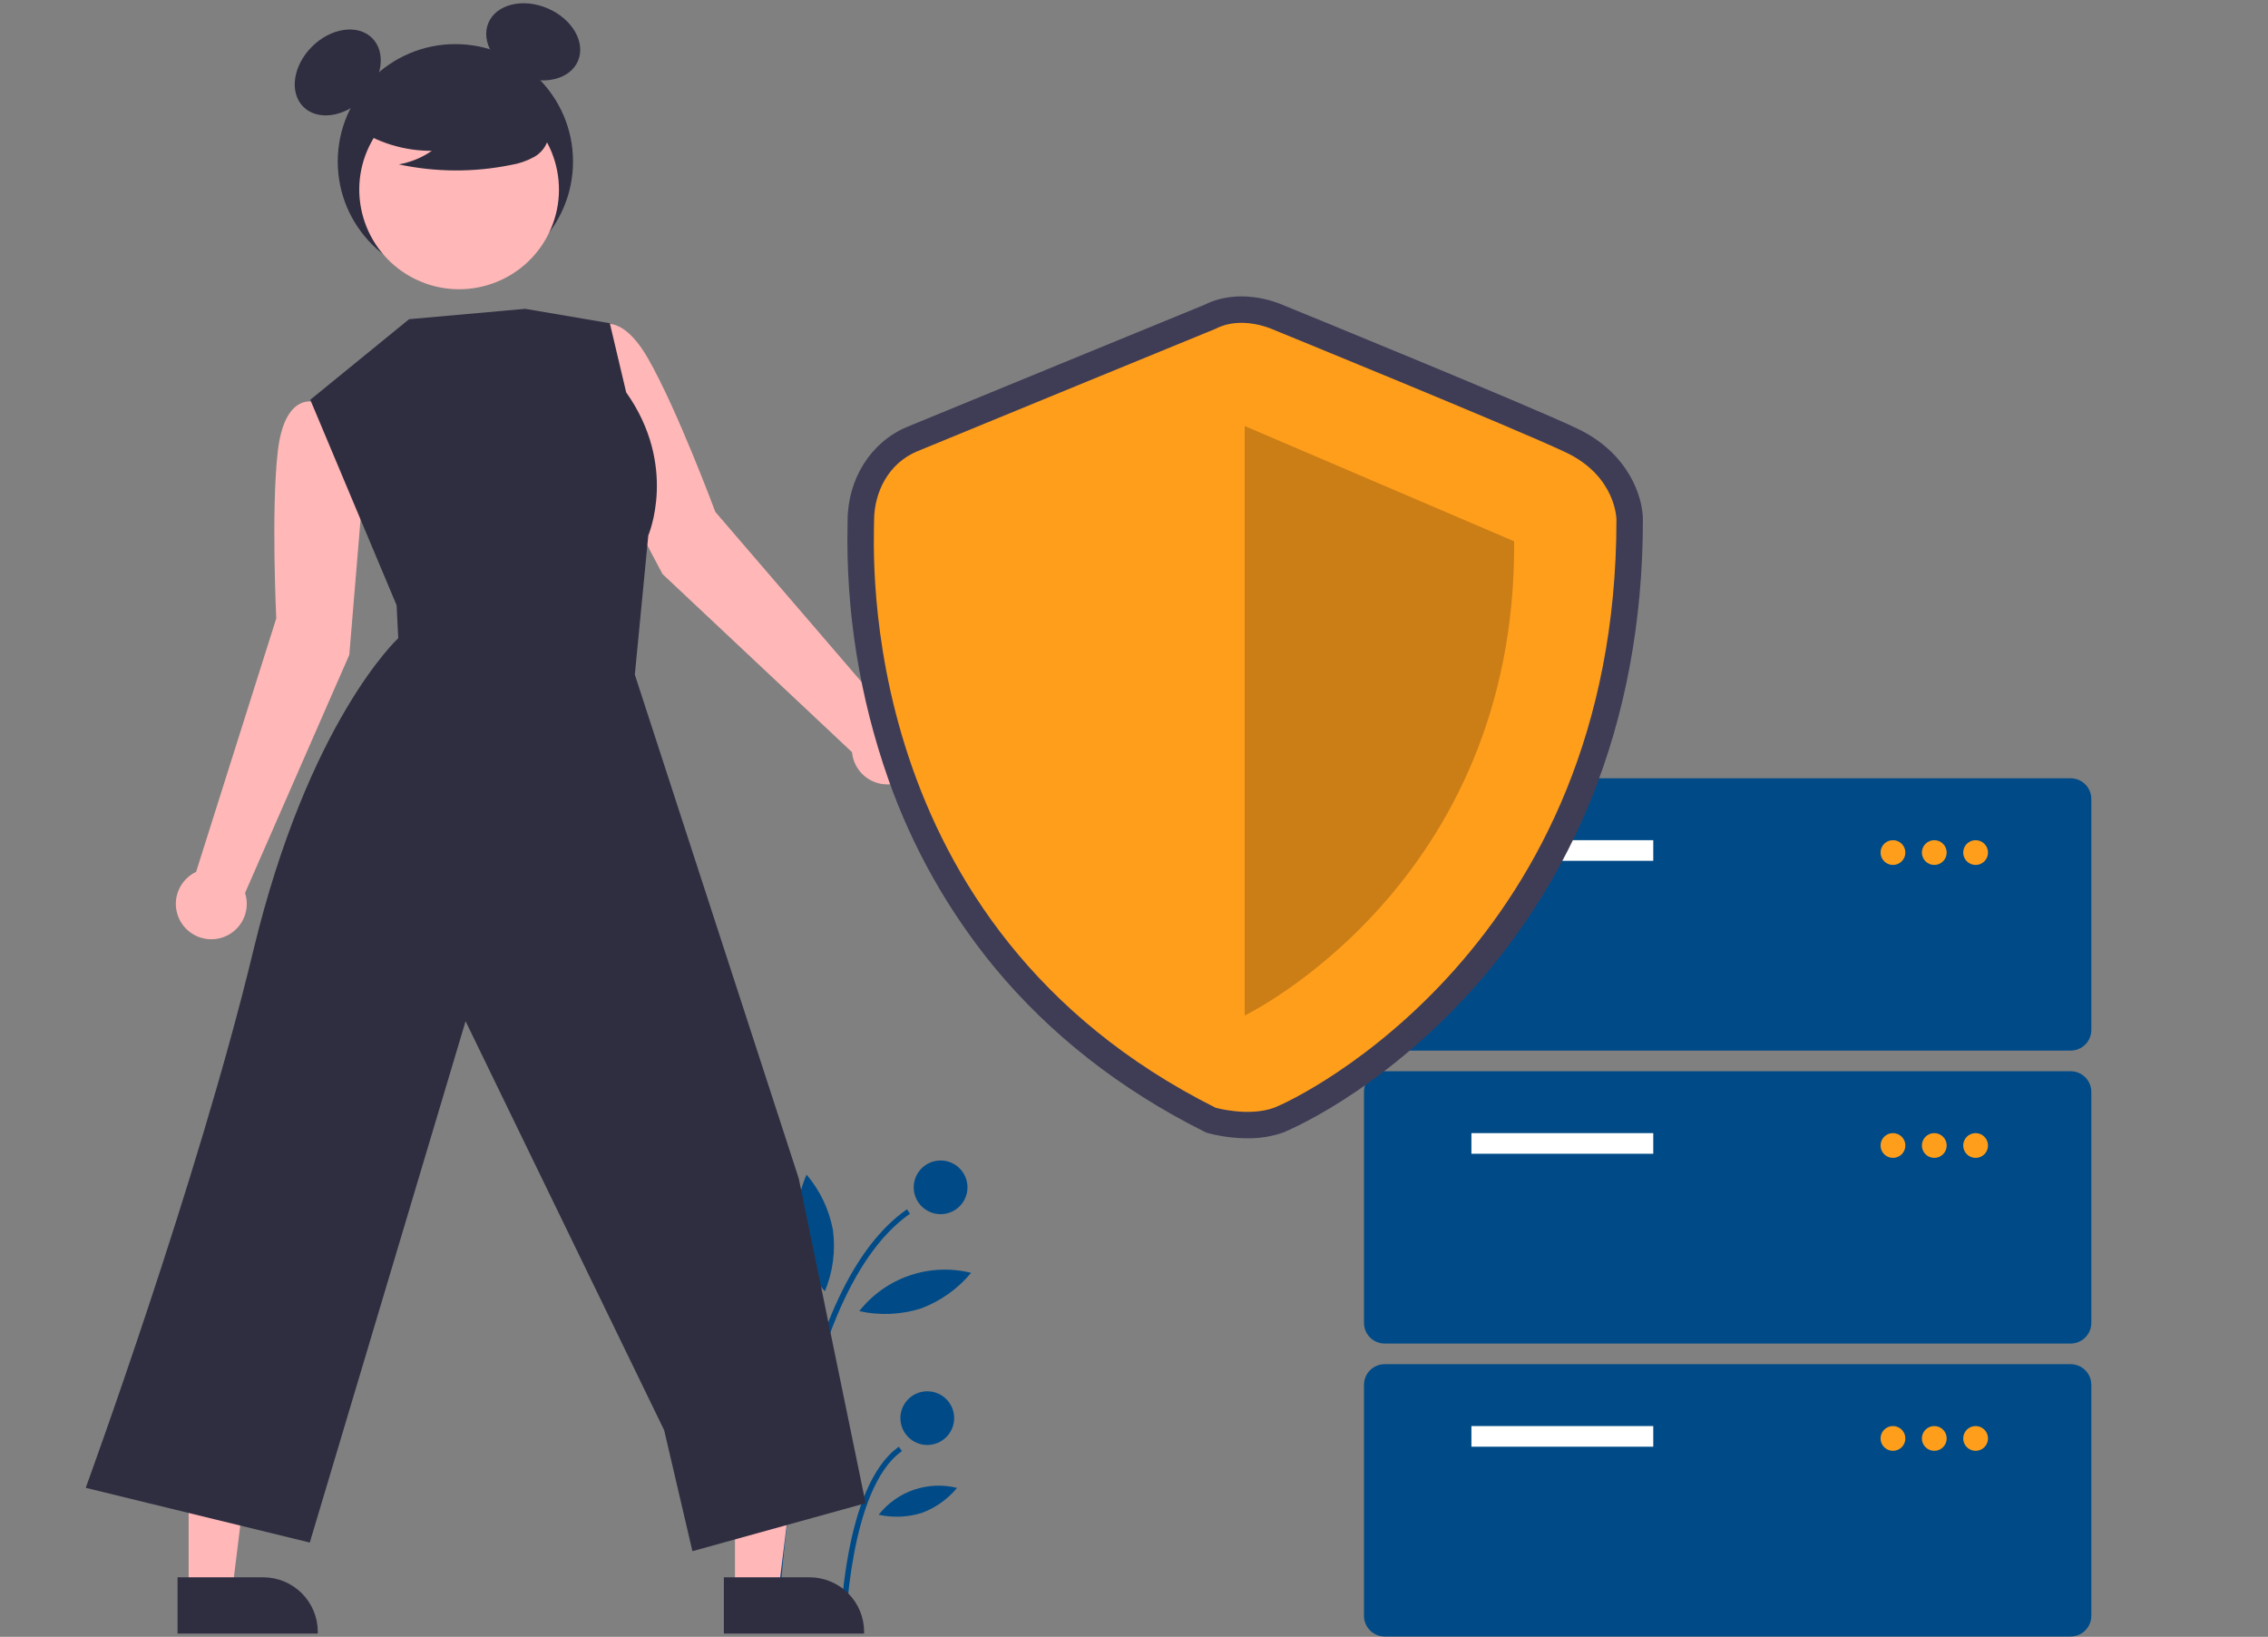 <svg width="632" height="456" viewBox="0 0 632 456" fill="none" xmlns="http://www.w3.org/2000/svg">
<rect x="0" y="0" width="632" height="456" fill="#808080" stroke="none"/>
<path d="M216.885 454.903L215.387 454.874C215.966 438.248 217.743 421.685 220.705 405.314C227.183 370.264 237.955 347.244 252.722 336.895L253.582 338.119C219.087 362.293 216.902 453.979 216.885 454.903Z" fill="#004B87"/>
<path d="M235.611 454.545L234.113 454.516C234.145 452.86 235.082 413.833 250.475 403.046L251.335 404.27C236.563 414.622 235.619 454.147 235.611 454.545Z" fill="#004B87"/>
<path d="M262.106 338.255C266.243 338.255 269.596 334.907 269.596 330.778C269.596 326.649 266.243 323.302 262.106 323.302C257.969 323.302 254.615 326.649 254.615 330.778C254.615 334.907 257.969 338.255 262.106 338.255Z" fill="#004B87"/>
<path d="M258.396 402.553C262.533 402.553 265.886 399.206 265.886 395.076C265.886 390.947 262.533 387.6 258.396 387.6C254.259 387.6 250.905 390.947 250.905 395.076C250.905 399.206 254.259 402.553 258.396 402.553Z" fill="#004B87"/>
<path d="M232.12 342.737C232.871 348.504 232.091 354.367 229.859 359.739C225.96 355.389 223.404 350.007 222.5 344.24C221.595 338.474 222.381 332.569 224.761 327.238C228.531 331.672 231.069 337.016 232.12 342.737Z" fill="#004B87"/>
<path d="M256.605 364.533C251.046 366.276 245.126 366.531 239.438 365.273C243.05 360.683 247.914 357.233 253.446 355.34C258.977 353.446 264.939 353.189 270.613 354.6C266.896 359.078 262.065 362.504 256.605 364.533Z" fill="#004B87"/>
<path d="M256.881 421.475C252.984 422.697 248.835 422.876 244.848 421.994C247.379 418.777 250.789 416.359 254.666 415.031C258.543 413.704 262.722 413.524 266.699 414.513C264.094 417.652 260.708 420.053 256.881 421.475Z" fill="#004B87"/>
<path d="M101.154 136.511L97.55 114.503L87.373 111.964C87.373 111.964 79.296 109.48 77.408 125.719C75.521 141.957 76.984 172.275 76.984 172.275L54.641 242.897C52.925 243.711 51.481 245.001 50.481 246.613C49.48 248.225 48.967 250.091 49.002 251.986C49.036 253.882 49.617 255.728 50.676 257.302C51.734 258.877 53.224 260.113 54.969 260.864C56.713 261.615 58.637 261.848 60.511 261.536C62.384 261.224 64.128 260.379 65.533 259.103C66.938 257.828 67.945 256.175 68.433 254.342C68.922 252.51 68.87 250.576 68.286 248.772L97.338 182.433L101.154 136.511Z" fill="#FFB7B7"/>
<path d="M163.039 119.192L157.696 97.539L166.057 91.215C166.057 91.215 172.508 85.766 180.632 99.96C188.756 114.155 199.337 142.612 199.337 142.612L247.667 198.806C249.565 198.882 251.401 199.503 252.954 200.593C254.508 201.684 255.714 203.198 256.428 204.955C257.142 206.712 257.334 208.637 256.98 210.5C256.626 212.363 255.742 214.084 254.433 215.458C253.124 216.833 251.446 217.801 249.6 218.248C247.754 218.695 245.818 218.602 244.024 217.979C242.23 217.356 240.654 216.231 239.484 214.737C238.314 213.243 237.6 211.445 237.428 209.556L184.613 159.93L163.039 119.192Z" fill="#FFB7B7"/>
<path d="M204.805 443.37H216.925L222.691 396.711L204.803 396.712L204.805 443.37Z" fill="#FFB7B7"/>
<path d="M201.713 439.421L225.581 439.42H225.582C229.616 439.42 233.484 441.02 236.337 443.867C239.189 446.714 240.792 450.575 240.792 454.602V455.095L201.714 455.097L201.713 439.421Z" fill="#2F2E41"/>
<path d="M126.897 77.722C145.001 77.722 159.677 63.074 159.677 45.004C159.677 26.935 145.001 12.287 126.897 12.287C108.794 12.287 94.118 26.935 94.118 45.004C94.118 63.074 108.794 77.722 126.897 77.722Z" fill="#2F2E41"/>
<path d="M101.312 27.364C106.609 22.077 107.682 14.576 103.709 10.611C99.737 6.646 92.222 7.717 86.925 13.004C81.628 18.291 80.555 25.792 84.527 29.757C88.5 33.722 96.015 32.651 101.312 27.364Z" fill="#2F2E41"/>
<path d="M161.062 16.974C163.269 11.817 159.474 5.255 152.585 2.318C145.696 -0.619 138.322 1.18 136.115 6.337C133.908 11.495 137.704 18.056 144.593 20.993C151.482 23.93 158.855 22.131 161.062 16.974Z" fill="#2F2E41"/>
<path d="M152.348 66.134C159.717 52.678 154.763 35.806 141.281 28.451C127.8 21.095 110.897 26.04 103.527 39.496C96.158 52.952 101.112 69.824 114.594 77.179C128.075 84.535 144.978 79.59 152.348 66.134Z" fill="#FFB7B7"/>
<path d="M98.705 35.349C105.062 39.723 112.608 42.05 120.328 42.02C117.574 43.925 114.439 45.213 111.138 45.793C121.404 47.991 132.013 48.05 142.302 45.968C144.59 45.602 146.797 44.845 148.826 43.731C149.838 43.168 150.719 42.398 151.413 41.472C152.107 40.545 152.597 39.484 152.853 38.356C153.537 34.457 150.493 30.915 147.33 28.528C142.488 24.929 136.904 22.449 130.983 21.268C125.062 20.088 118.953 20.235 113.096 21.7C109.272 22.687 105.441 24.354 102.957 27.419C100.473 30.485 99.737 35.21 102.104 38.367L98.705 35.349Z" fill="#2F2E41"/>
<path d="M52.567 443.371L64.686 443.37L70.452 396.711L52.565 396.712L52.567 443.371Z" fill="#FFB7B7"/>
<path d="M49.476 439.421L73.343 439.42C77.377 439.42 81.247 441.02 84.099 443.867C86.952 446.714 88.554 450.575 88.555 454.602V455.095L49.476 455.096L49.476 439.421Z" fill="#2F2E41"/>
<path d="M113.996 88.923L86.461 111.368L110.519 168.625L110.978 177.786C110.978 177.786 86.003 200.77 70.55 264.974C55.097 329.179 23.887 414.492 23.887 414.492L86.325 429.738L129.737 284.5L185.077 398.444L192.95 432.145L241.215 418.772L222.588 328.33L176.901 187.942L180.653 149.158C180.653 149.158 189.013 129.8 174.489 109.305L169.934 90.047L146.352 86.035L113.996 88.923Z" fill="#2F2E41"/>
<path d="M577.009 292.687H385.844C384.317 292.686 382.854 292.08 381.774 291.002C380.695 289.925 380.088 288.464 380.086 286.94V222.572C380.088 221.048 380.695 219.587 381.774 218.51C382.854 217.432 384.317 216.826 385.844 216.824H577.009C578.536 216.826 579.999 217.432 581.079 218.51C582.158 219.587 582.766 221.048 582.767 222.572V286.94C582.766 288.464 582.158 289.925 581.079 291.002C579.999 292.08 578.536 292.686 577.009 292.687Z" fill="#004B87"/>
<path d="M460.698 234.066H410.027V239.813H460.698V234.066Z" fill="white"/>
<path d="M527.491 240.963C529.399 240.963 530.946 239.419 530.946 237.514C530.946 235.61 529.399 234.066 527.491 234.066C525.583 234.066 524.036 235.61 524.036 237.514C524.036 239.419 525.583 240.963 527.491 240.963Z" fill="#FF9E1B"/>
<path d="M539.007 240.963C540.915 240.963 542.461 239.419 542.461 237.514C542.461 235.61 540.915 234.066 539.007 234.066C537.099 234.066 535.552 235.61 535.552 237.514C535.552 239.419 537.099 240.963 539.007 240.963Z" fill="#FF9E1B"/>
<path d="M550.523 240.963C552.431 240.963 553.978 239.419 553.978 237.514C553.978 235.61 552.431 234.066 550.523 234.066C548.615 234.066 547.068 235.61 547.068 237.514C547.068 239.419 548.615 240.963 550.523 240.963Z" fill="#FF9E1B"/>
<path d="M577.009 374.298H385.844C384.317 374.296 382.854 373.69 381.774 372.613C380.695 371.535 380.088 370.074 380.086 368.551V304.182C380.088 302.658 380.695 301.197 381.774 300.12C382.854 299.043 384.317 298.437 385.844 298.435H577.009C578.536 298.437 579.999 299.043 581.079 300.12C582.158 301.197 582.766 302.658 582.767 304.182V368.551C582.766 370.074 582.158 371.535 581.079 372.613C579.999 373.69 578.536 374.296 577.009 374.298Z" fill="#004B87"/>
<path d="M460.698 315.677H410.027V321.424H460.698V315.677Z" fill="white"/>
<path d="M527.491 322.573C529.399 322.573 530.946 321.029 530.946 319.125C530.946 317.22 529.399 315.677 527.491 315.677C525.583 315.677 524.036 317.22 524.036 319.125C524.036 321.029 525.583 322.573 527.491 322.573Z" fill="#FF9E1B"/>
<path d="M539.007 322.573C540.915 322.573 542.461 321.029 542.461 319.125C542.461 317.22 540.915 315.677 539.007 315.677C537.099 315.677 535.552 317.22 535.552 319.125C535.552 321.029 537.099 322.573 539.007 322.573Z" fill="#FF9E1B"/>
<path d="M550.523 322.573C552.431 322.573 553.978 321.029 553.978 319.125C553.978 317.22 552.431 315.677 550.523 315.677C548.615 315.677 547.068 317.22 547.068 319.125C547.068 321.029 548.615 322.573 550.523 322.573Z" fill="#FF9E1B"/>
<path d="M577.009 455.908H385.844C384.317 455.906 382.854 455.3 381.774 454.223C380.695 453.145 380.088 451.684 380.086 450.161V385.792C380.088 384.268 380.695 382.808 381.774 381.73C382.854 380.653 384.317 380.047 385.844 380.045H577.009C578.536 380.047 579.999 380.653 581.079 381.73C582.158 382.808 582.766 384.268 582.767 385.792V450.161C582.766 451.684 582.158 453.145 581.079 454.223C579.999 455.3 578.536 455.906 577.009 455.908Z" fill="#004B87"/>
<path d="M460.698 397.287H410.027V403.034H460.698V397.287Z" fill="white"/>
<path d="M527.491 404.183C529.399 404.183 530.946 402.639 530.946 400.735C530.946 398.83 529.399 397.287 527.491 397.287C525.583 397.287 524.036 398.83 524.036 400.735C524.036 402.639 525.583 404.183 527.491 404.183Z" fill="#FF9E1B"/>
<path d="M539.007 404.183C540.915 404.183 542.461 402.639 542.461 400.735C542.461 398.83 540.915 397.287 539.007 397.287C537.099 397.287 535.552 398.83 535.552 400.735C535.552 402.639 537.099 404.183 539.007 404.183Z" fill="#FF9E1B"/>
<path d="M550.523 404.183C552.431 404.183 553.978 402.639 553.978 400.735C553.978 398.83 552.431 397.287 550.523 397.287C548.615 397.287 547.068 398.83 547.068 400.735C547.068 402.639 548.615 404.183 550.523 404.183Z" fill="#FF9E1B"/>
<path d="M347.612 317.116C343.971 317.104 340.346 316.636 336.822 315.723L336.127 315.531L335.483 315.209C312.187 303.551 292.533 288.152 277.067 269.439C264.265 253.859 254.284 236.169 247.573 217.164C239.547 194.412 235.686 170.404 236.174 146.287C236.184 145.781 236.192 145.39 236.192 145.12C236.192 133.397 242.712 123.111 252.801 118.914C260.524 115.703 330.638 86.958 335.704 84.881C345.244 80.11 355.422 84.092 357.051 84.789C360.704 86.28 425.521 112.741 439.527 119.398C453.963 126.259 457.814 138.585 457.814 144.786C457.814 172.861 452.943 199.099 443.335 222.772C435.576 241.933 424.579 259.623 410.823 275.071C384.282 304.882 357.734 315.451 357.478 315.544C354.305 316.634 350.967 317.166 347.612 317.116ZM341.369 301.681C343.671 302.196 348.97 302.968 352.424 301.711C356.811 300.114 379.031 288.613 399.795 265.29C428.484 233.066 443.041 192.557 443.062 144.889C443.011 143.924 442.323 137.036 433.185 132.692C419.45 126.164 352.079 98.668 351.4 98.391L351.214 98.312C349.802 97.721 345.309 96.478 342.211 98.098L341.591 98.386C340.84 98.694 266.413 129.205 258.475 132.507C252.923 134.816 250.944 140.537 250.944 145.12C250.944 145.455 250.936 145.943 250.924 146.572C250.289 179.189 257.851 259.446 341.369 301.681Z" fill="#3F3D56"/>
<path d="M338.789 91.576C338.789 91.576 263.685 122.364 255.639 125.711C247.592 129.057 243.568 137.089 243.568 145.121C243.568 153.152 237.533 257.955 338.789 308.627C338.789 308.627 347.979 311.165 354.951 308.627C361.923 306.089 450.438 263.254 450.438 144.786C450.438 144.786 450.438 132.738 436.356 126.045C422.274 119.352 354.191 91.576 354.191 91.576C354.191 91.576 345.83 87.895 338.789 91.576Z" fill="#FF9E1B"/>
<path opacity="0.2" d="M346.835 118.671V282.915C346.835 282.915 422.609 246.509 421.938 150.798L346.835 118.671Z" fill="black"/>
</svg>
